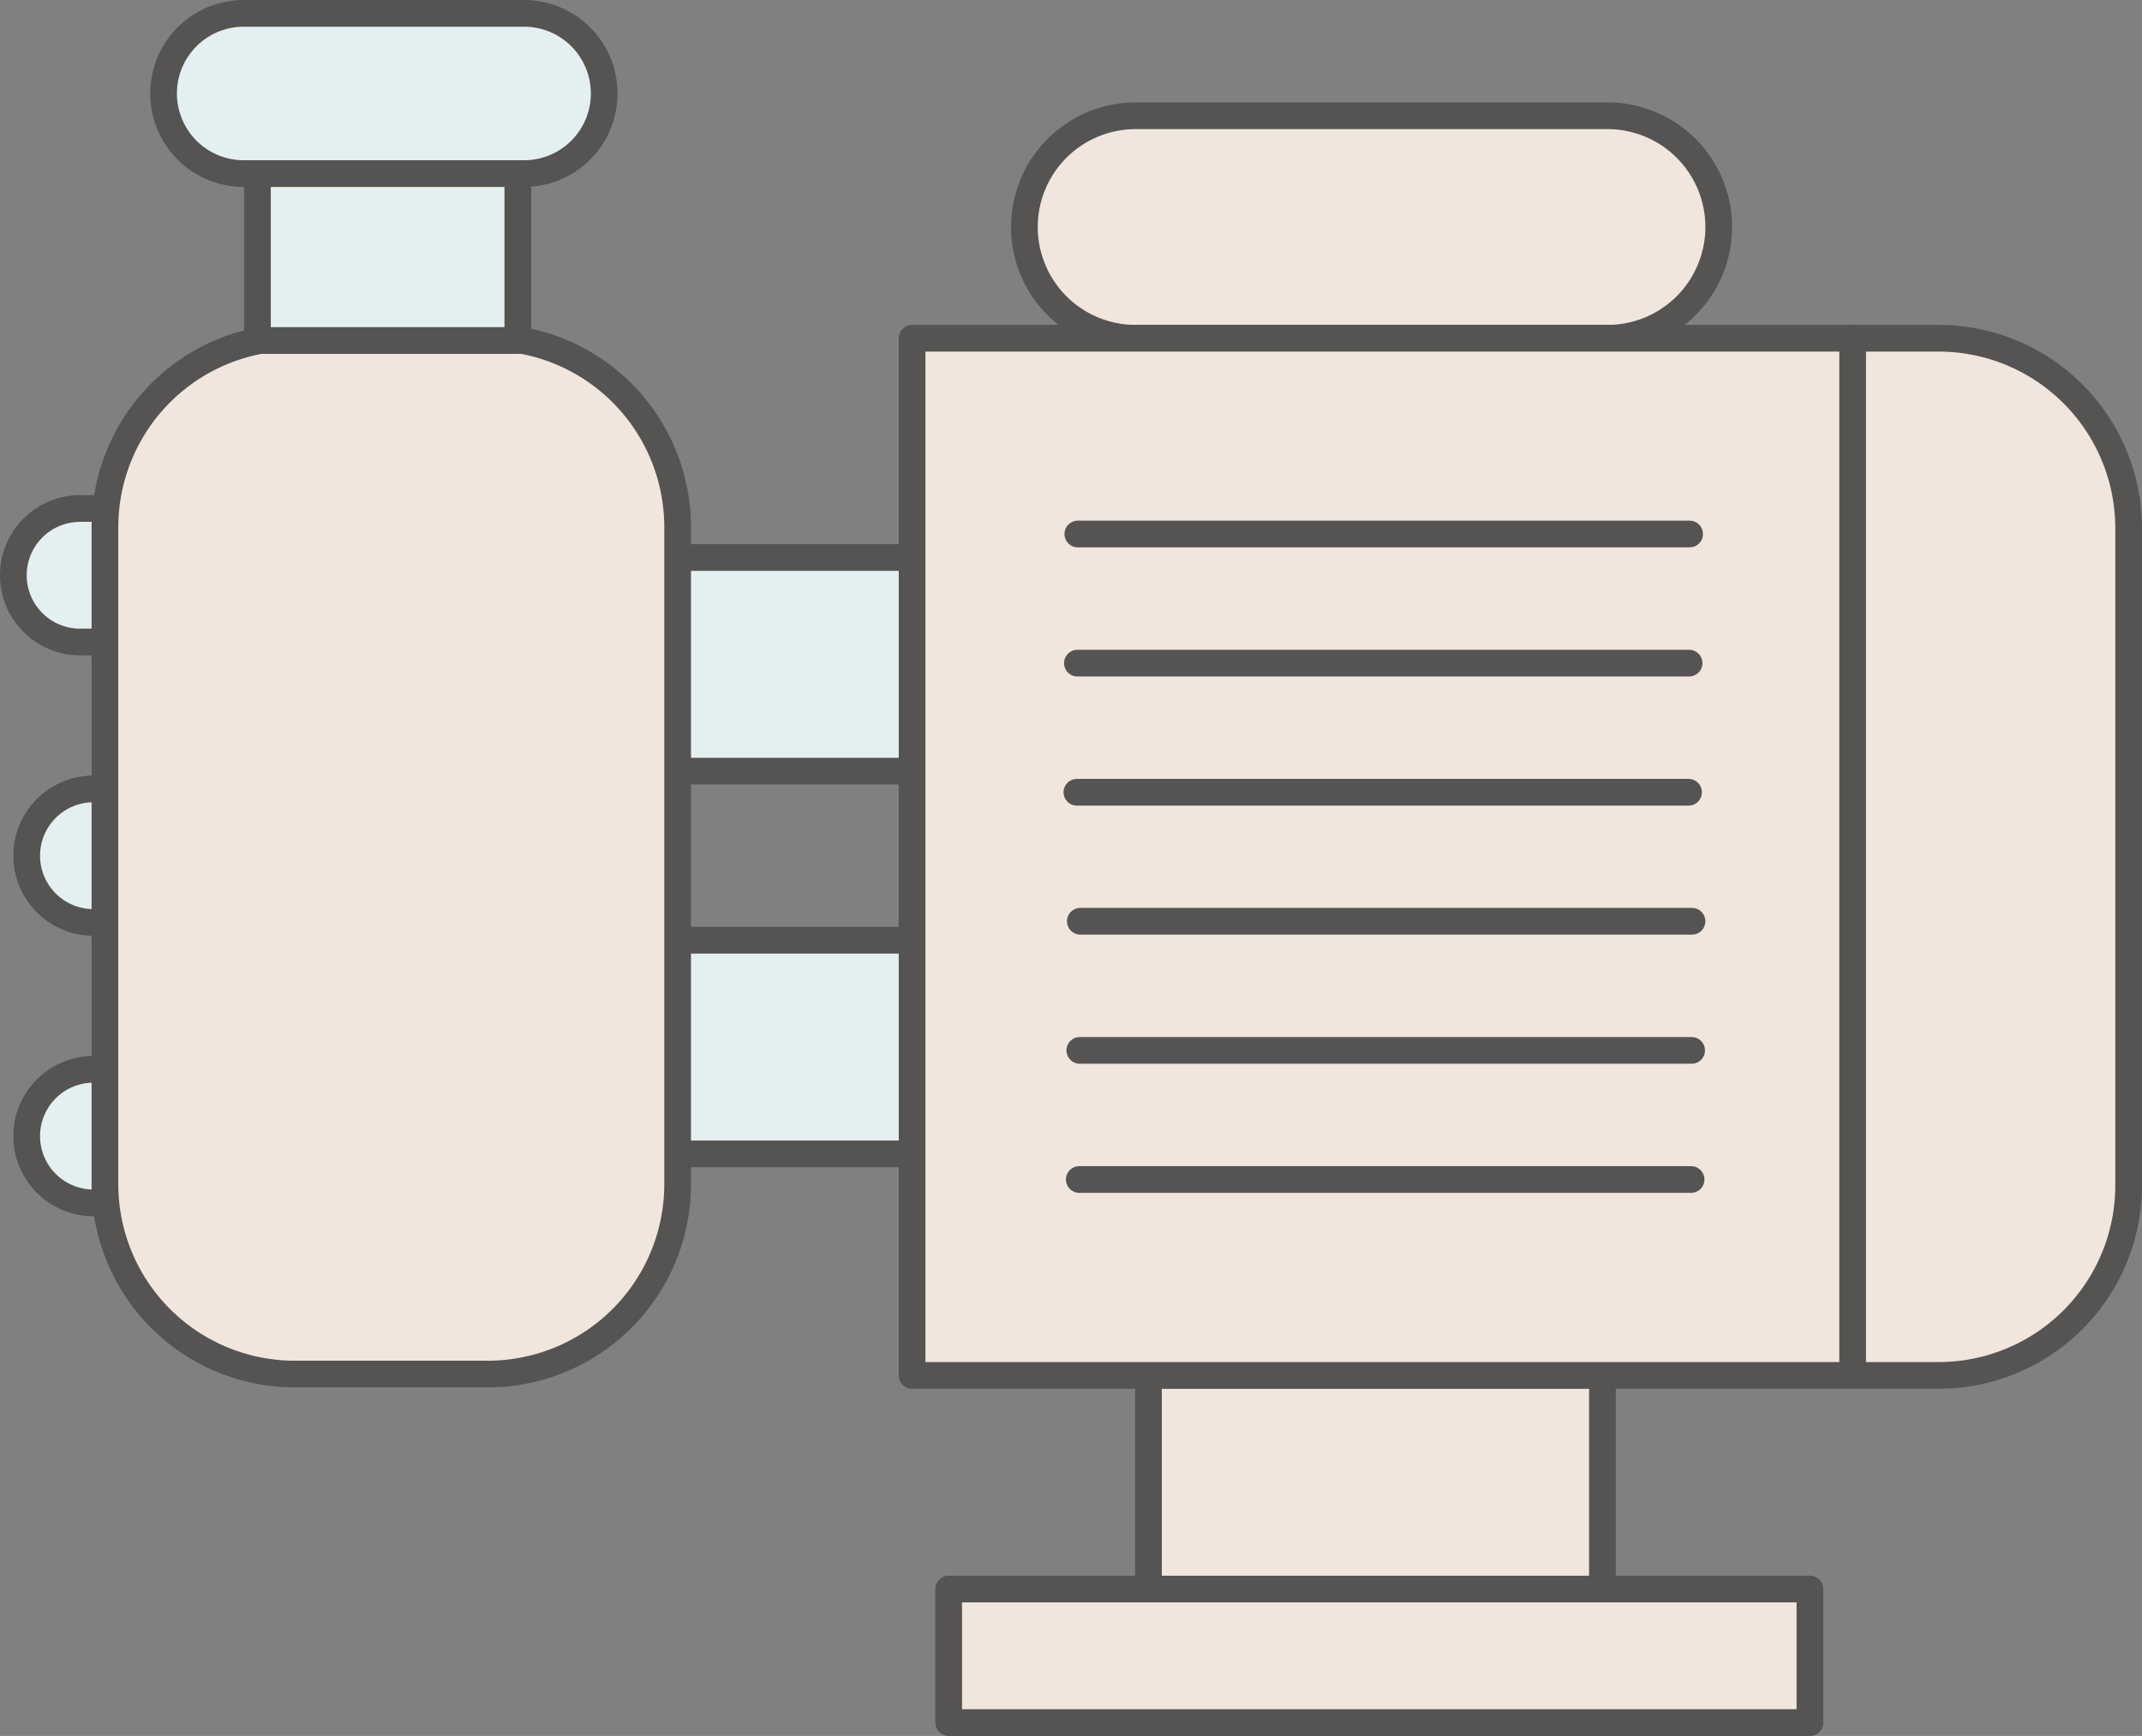 <svg xmlns="http://www.w3.org/2000/svg" viewBox="0 0 160.42 130"><rect x="0" y="0" width="160.42" height="130" fill="#808080" stroke="none"/><defs><style>.cls-1{fill:#e4eff0;}.cls-1,.cls-2{stroke:#555452;stroke-linecap:round;stroke-linejoin:round;stroke-width:2px;}.cls-2{fill:#f0e6dd;}</style></defs><title>history-1966</title><g id="Layer_2" data-name="Layer 2"><g id="Layer_1-2" data-name="Layer 1"><path class="cls-1" d="M14.5,43.08a5,5,0,0,1-5,5H6a5,5,0,0,1-5-5H1a5,5,0,0,1,5-5H9.5a5,5,0,0,1,5,5Z"/><path class="cls-1" d="M15.5,64.08a5,5,0,0,1-5,5H7a5,5,0,0,1-5-5H2a5,5,0,0,1,5-5h3.5a5,5,0,0,1,5,5Z"/><path class="cls-1" d="M15.5,85.08a5,5,0,0,1-5,5H7a5,5,0,0,1-5-5H2a5,5,0,0,1,5-5h3.5a5,5,0,0,1,5,5Z"/><path class="cls-2" d="M128.72,17a8.33,8.33,0,0,1-8.34,8.33H85.05A8.33,8.33,0,0,1,76.72,17h0a8.33,8.33,0,0,1,8.33-8.33h35.33A8.33,8.33,0,0,1,128.72,17Z"/><rect class="cls-1" x="35.42" y="41.75" width="34" height="16"/><rect class="cls-1" x="35.42" y="70.41" width="34" height="16"/><rect class="cls-2" x="86.01" y="102.98" width="34" height="19.52"/><path class="cls-2" d="M22.08,25.26H36.53A14.22,14.22,0,0,1,50.75,39.48v49.2A14.22,14.22,0,0,1,36.53,102.9H22.08A14.22,14.22,0,0,1,7.86,88.68V39.48A14.23,14.23,0,0,1,22.08,25.26Z"/><path class="cls-2" d="M159.42,88.76A14.23,14.23,0,0,1,145.19,103H68.31V25.33h76.88a14.23,14.23,0,0,1,14.23,14.23Z"/><line class="cls-2" x1="138.75" y1="25.34" x2="138.75" y2="102.67"/><rect class="cls-1" x="19.28" y="11.5" width="19.5" height="14"/><path class="cls-1" d="M45.25,7a6,6,0,0,1-6,6h-21a6,6,0,0,1-6-6h0a6,6,0,0,1,6-6h21a6,6,0,0,1,6,6Z"/><rect class="cls-2" x="71.05" y="119" width="64.5" height="10"/><line class="cls-2" x1="80.72" y1="39.99" x2="126.54" y2="39.99"/><line class="cls-2" x1="80.69" y1="49.66" x2="126.5" y2="49.66"/><line class="cls-2" x1="80.65" y1="59.33" x2="126.46" y2="59.33"/><line class="cls-2" x1="80.91" y1="68.99" x2="126.72" y2="68.99"/><line class="cls-2" x1="80.87" y1="78.66" x2="126.69" y2="78.66"/><line class="cls-2" x1="80.83" y1="88.33" x2="126.65" y2="88.33"/></g></g></svg>